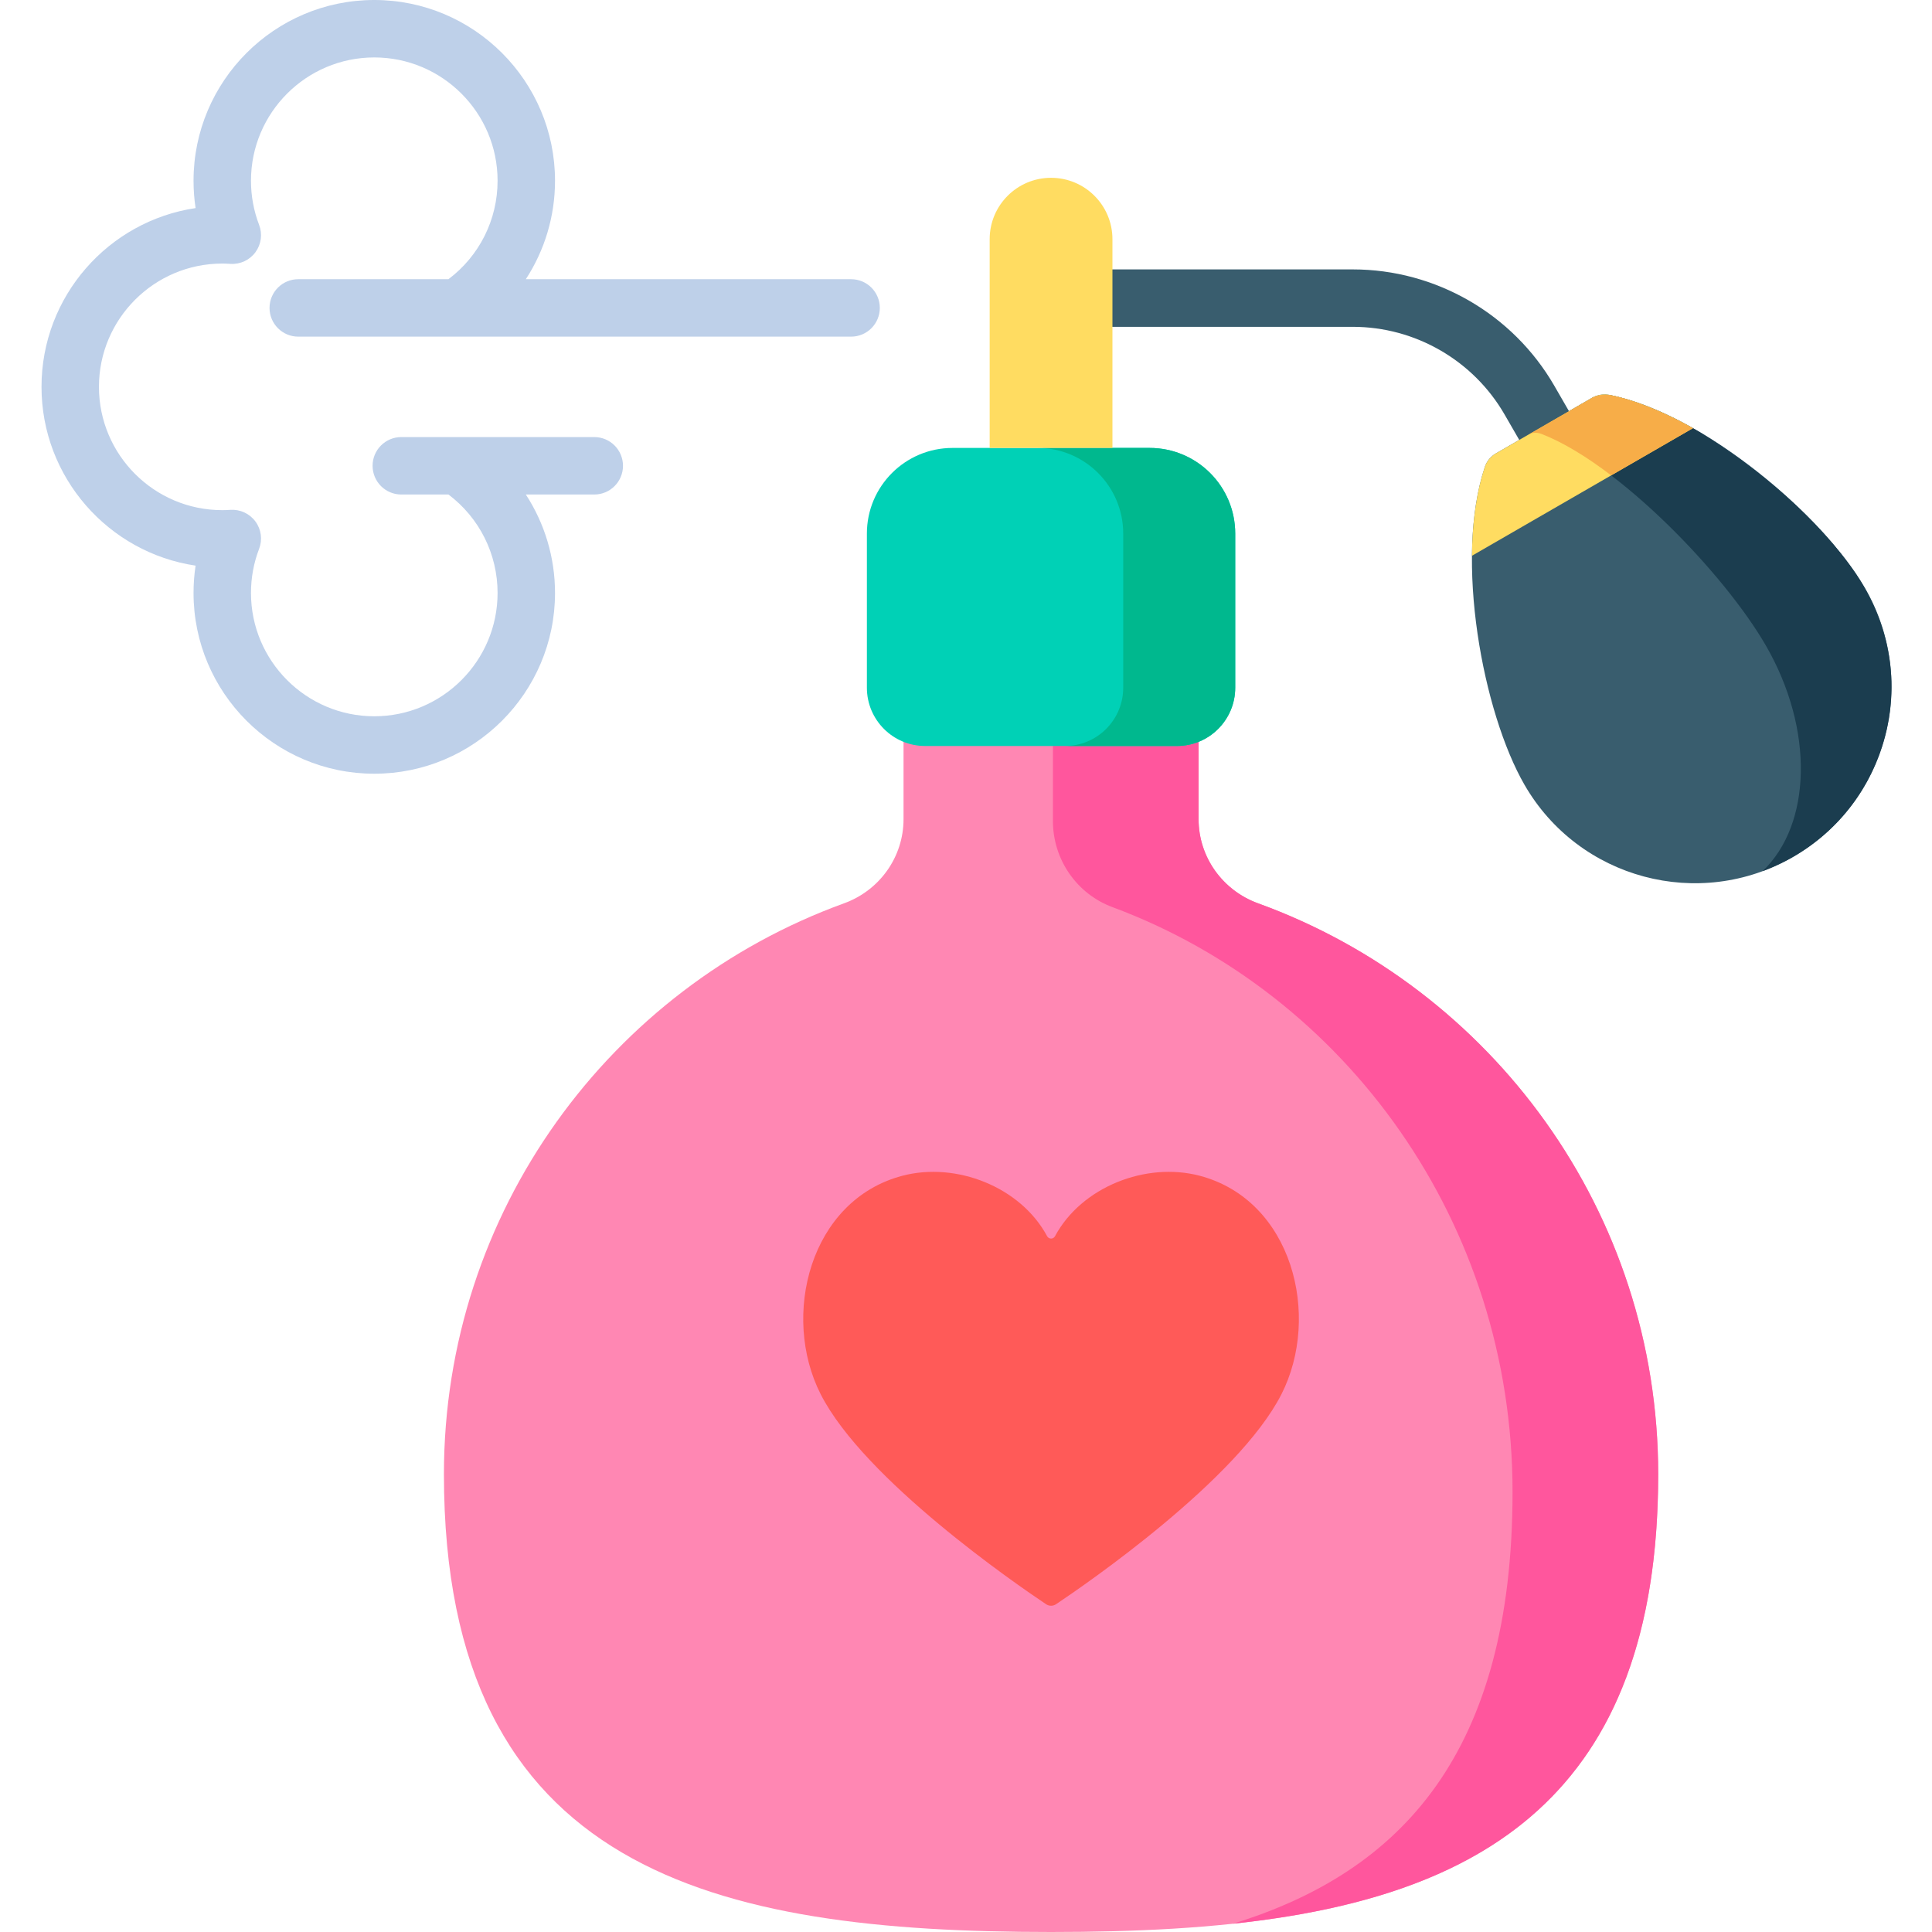 <svg height="512pt" viewBox="-11 0 512 512" width="512pt" xmlns="http://www.w3.org/2000/svg"><path d="m398.215 120.391c-2.629 0-5.188-1.367-6.598-3.809l-3.902-6.758c-8.266-14.316-23.668-23.211-40.199-23.211h-63.707c-4.203 0-7.609-3.406-7.609-7.609s3.406-7.609 7.609-7.609h63.707c21.953 0 42.406 11.809 53.383 30.82l3.902 6.758c2.102 3.641.855 8.293-2.785 10.395-1.199.691-2.508 1.023-3.801 1.023zm0 0" fill="#395d6e"/><path d="m306.637 217.094v-24.395h-78.191v24.395c0 10.027-6.352 18.879-15.773 22.297-61.844 22.434-106.027 81.695-106.027 151.285 0 105.547 72.035 121.324 160.895 121.324 88.863 0 160.898-15.777 160.898-121.32 0-69.594-44.184-128.855-106.027-151.289-9.422-3.418-15.773-12.27-15.773-22.297zm0 0" fill="#ff87b3"/><path d="m322.41 239.391c-9.422-3.418-15.773-12.273-15.773-22.297v-23.395h-38.602v23.867c0 10.266 6.355 19.332 15.777 22.832 61.844 22.977 106.027 83.676 106.027 154.953 0 69.211-29.531 100.734-74.102 114.457 65.316-6.98 112.703-33.531 112.703-119.129-.004-69.594-44.188-128.855-106.031-151.289zm0 0" fill="#ff569d"/><path d="m218.734 141.41v40.84c0 8.531 6.914 15.449 15.449 15.449h66.715c8.531 0 15.449-6.918 15.449-15.449v-40.84c0-12.539-10.164-22.703-22.703-22.703h-52.207c-12.539 0-22.703 10.164-22.703 22.703zm0 0" fill="#00d1b6"/><path d="m293.645 118.707h-29.684c12.539 0 22.703 10.164 22.703 22.703v40.836c0 8.535-6.918 15.453-15.449 15.453h29.684c8.535 0 15.449-6.918 15.449-15.453v-40.836c0-12.539-10.164-22.703-22.703-22.703zm0 0" fill="#00b88e"/><path d="m251.273 118.707v-55.316c0-8.984 7.281-16.27 16.266-16.27 8.988 0 16.27 7.285 16.27 16.27v55.316zm0 0" fill="#ffdc61"/><path d="m214.551 73.992h-86.199c4.973-7.641 7.734-16.652 7.734-26.094 0-26.41-21.488-47.898-47.898-47.898s-47.898 21.488-47.898 47.898c0 2.441.18 4.859.543 7.246-23.074 3.426-40.832 23.367-40.832 47.375 0 24.012 17.758 43.953 40.832 47.379-.363 2.387-.543 4.805-.543 7.246 0 26.41 21.484 47.898 47.898 47.898 26.41 0 47.898-21.488 47.898-47.898 0-9.441-2.762-18.449-7.734-26.094h18.137c4.203 0 7.609-3.406 7.609-7.613 0-4.203-3.406-7.609-7.609-7.609h-51.141c-4.203 0-7.609 3.406-7.609 7.609 0 4.207 3.406 7.613 7.609 7.613h12.496c8.188 6.156 13.02 15.758 13.02 26.094 0 18.02-14.66 32.676-32.676 32.676-18.02 0-32.676-14.656-32.676-32.676 0-4.031.723-7.969 2.16-11.711.926-2.418.559-5.145-.977-7.23-1.535-2.086-4.023-3.246-6.613-3.09-.887.059-1.578.082-2.184.082-18.016 0-32.676-14.656-32.676-32.676 0-18.016 14.66-32.672 32.676-32.672.605 0 1.297.023 2.184.082 2.578.16 5.078-1 6.613-3.09 1.535-2.086 1.902-4.812.977-7.23-1.434-3.742-2.16-7.68-2.16-11.711 0-18.02 14.656-32.676 32.676-32.676 18.016 0 32.676 14.656 32.676 32.676 0 10.336-4.832 19.938-13.02 26.094h-39.805c-4.203 0-7.609 3.406-7.609 7.609 0 4.207 3.406 7.613 7.609 7.613h146.512c4.203 0 7.609-3.406 7.609-7.613 0-4.203-3.406-7.609-7.609-7.609zm0 0" fill="#bed0e9"/><path d="m266.219 425.133c.805.539 1.84.539 2.645 0 7.828-5.234 48.145-32.926 59.715-55.617 10.59-20.777 2.914-51.465-21.648-57.93-14.27-3.758-31.332 2.973-38.34 16.012-.457.848-1.645.848-2.098 0-7.008-13.039-24.07-19.77-38.344-16.012-24.559 6.465-32.238 37.152-21.645 57.93 11.57 22.691 51.887 50.383 59.715 55.617zm0 0" fill="#ff5a58"/><path d="m410.969 105.41-25.52 14.734c-1.383.797-2.43 2.062-2.938 3.574-8.207 24.477-.512 65.195 10.512 84.289 14.387 24.922 46.254 33.461 71.176 19.07 24.922-14.387 33.461-46.254 19.074-71.176-11.023-19.094-42.441-46.121-67.738-51.25-1.562-.316-3.184-.039-4.566.758zm0 0" fill="#395d6e"/><path d="m480.859 152.074c-9.777-14.414-26.285-28.383-41.27-37.484-8.035-4.75-16.25-8.328-23.91-9.902-1.945-.152-3.559.059-4.711.723l-16.84 9.723c.754-.395 1.859-.73 3.445-.113 20.418 7.949 48.379 36.969 59.406 56.062 12.871 22.297 12.094 47.422-.859 59.773 13.113-4.836 24.102-14.793 29.902-28.328 6.781-15.812 5.73-34.23-5.164-50.453zm0 0" fill="#1b3d4f"/><path d="m385.445 120.145c-1.379.797-2.43 2.062-2.934 3.574-2.301 6.859-3.352 14.992-3.43 23.566l58.574-33.82c-7.465-4.219-15.035-7.375-22.121-8.812-1.562-.316-3.184-.039-4.566.758zm0 0" fill="#ffdc61"/><path d="m397.574 115.02c5.723 2.227 12.035 6.109 18.402 10.965l21.664-12.508c-6.57-3.711-14.625-7.324-21.961-8.789-1.949-.152-3.562.059-4.711.723l-16.84 9.723c.754-.395 1.859-.73 3.445-.113zm0 0" fill="#f7ad48"/></svg>